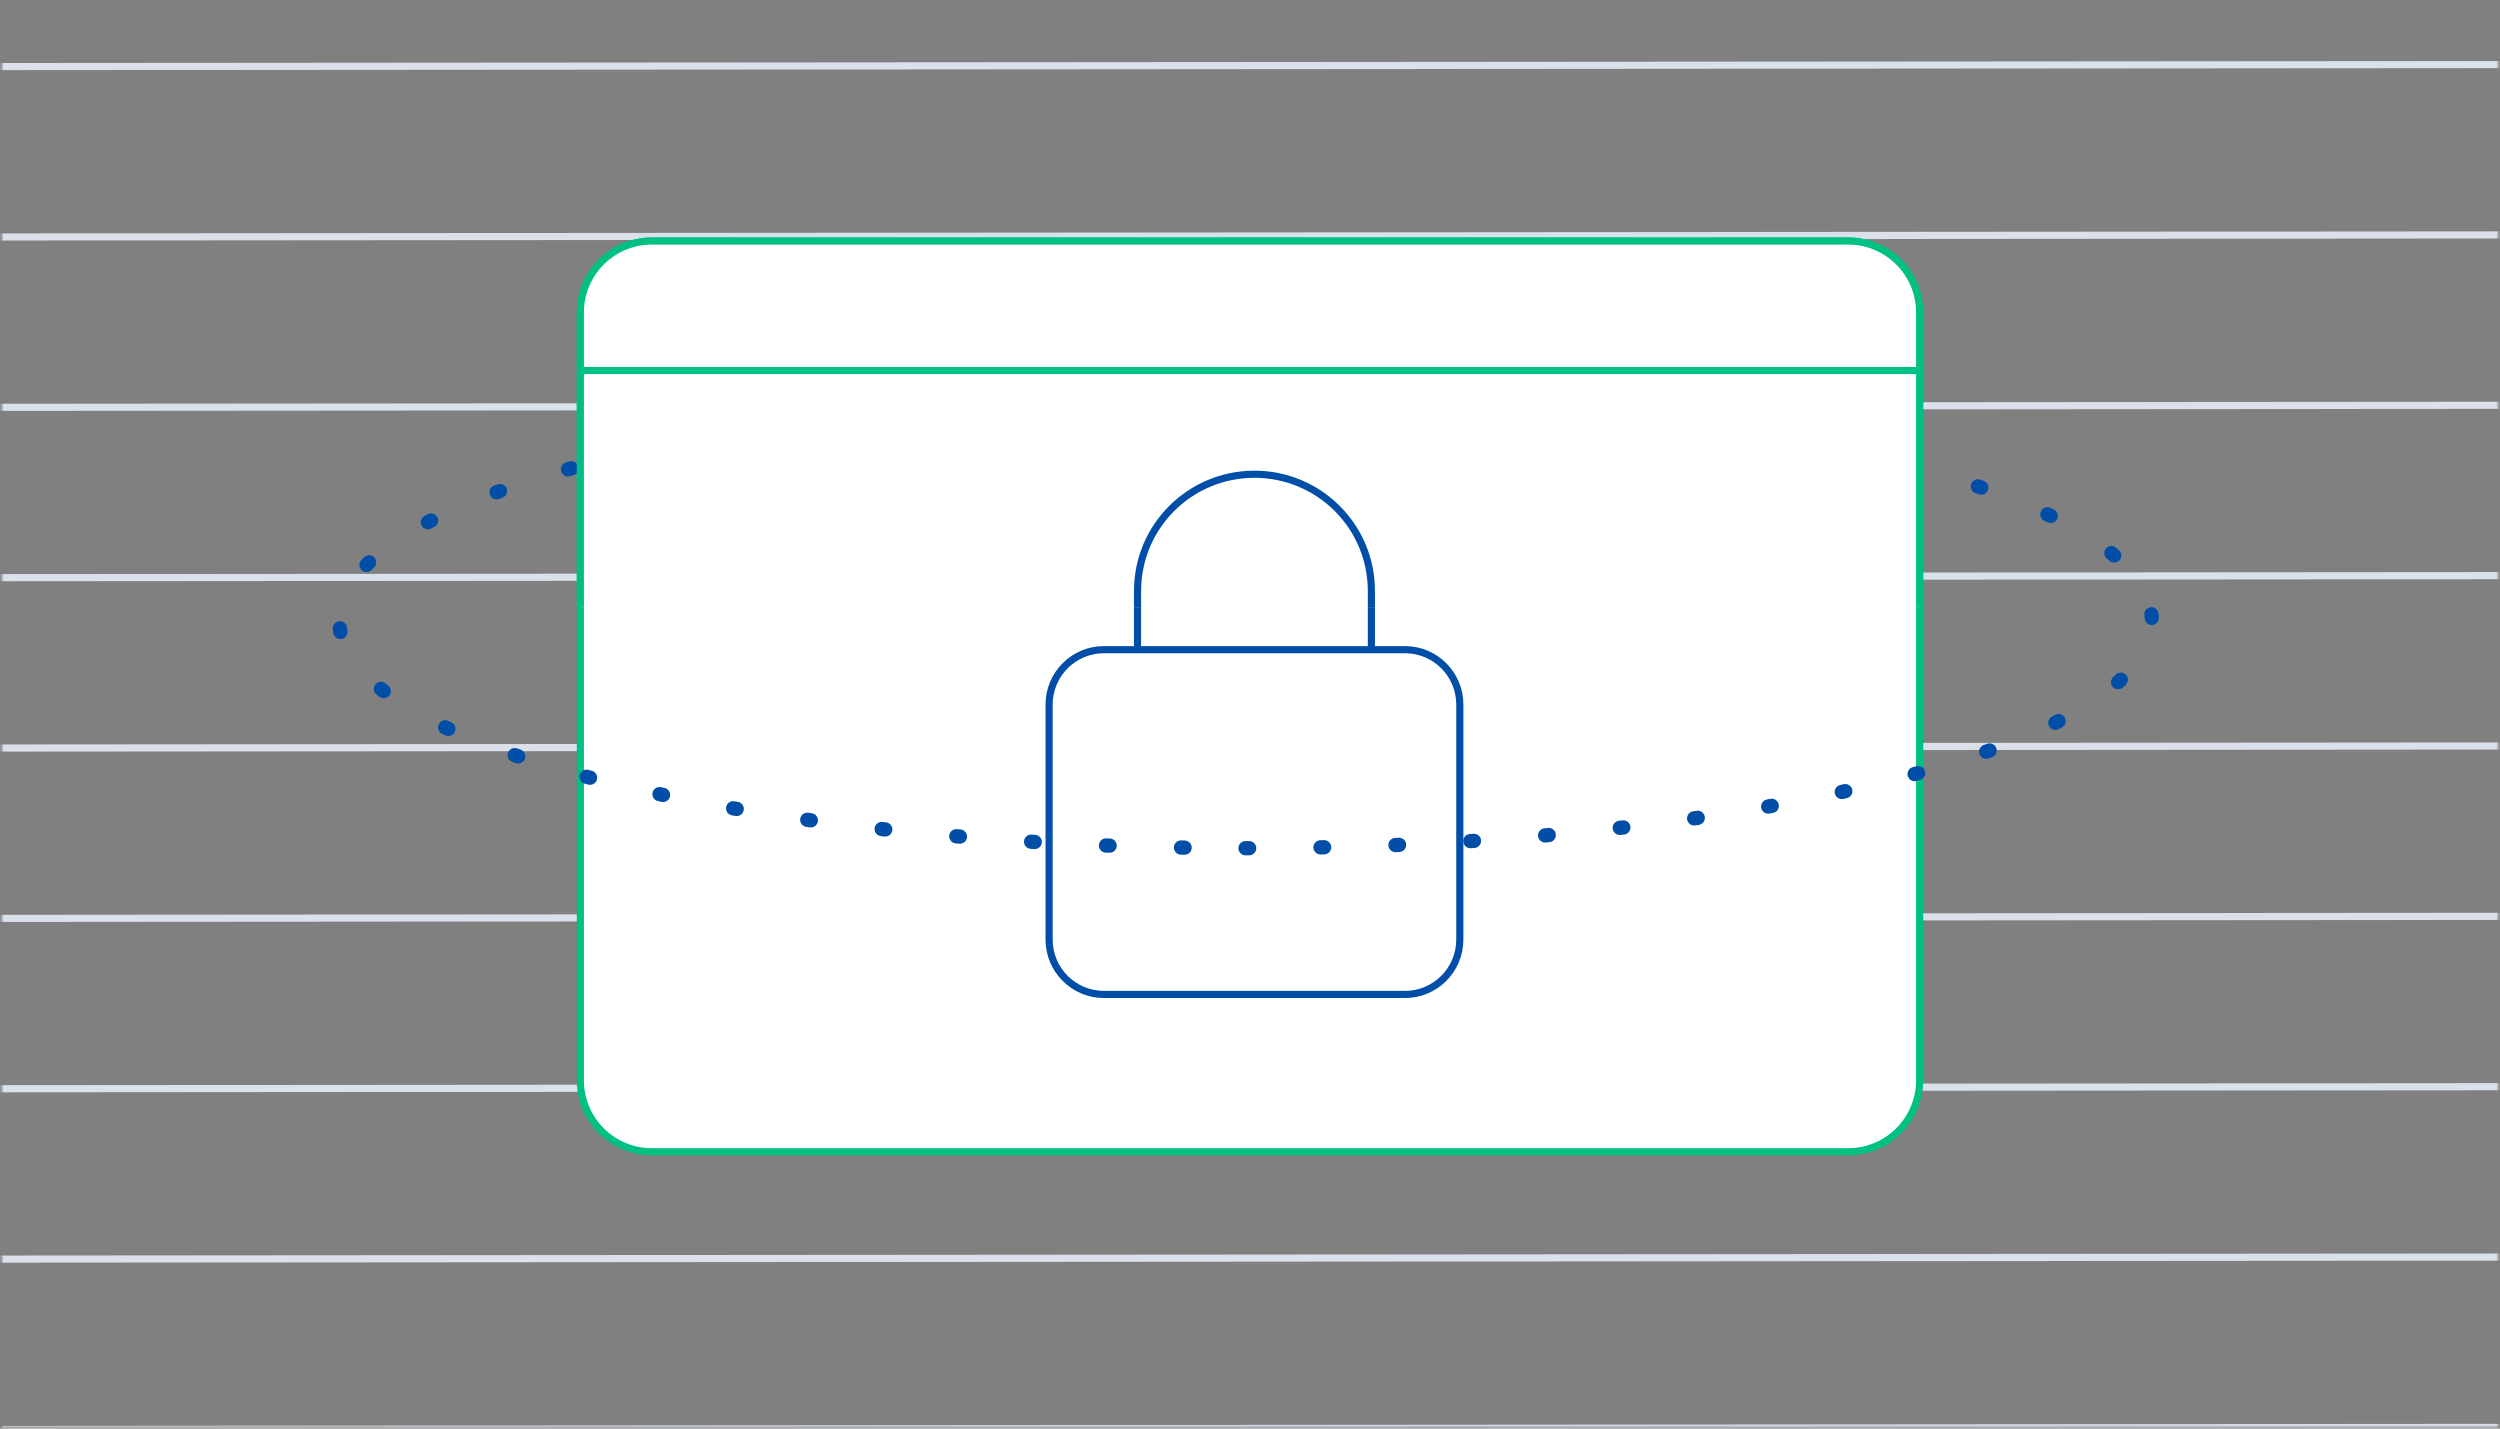 <svg width="350" height="200" viewBox="0 0 350 200" fill="none" xmlns="http://www.w3.org/2000/svg">
<rect x="0" y="0" width="350" height="200" fill="#808080" stroke="none"/>
<g clip-path="url(#clip0_1305_1301)">
<mask id="mask0_1305_1301" style="mask-type:luminance" maskUnits="userSpaceOnUse" x="0" y="0" width="350" height="200">
<path d="M350 0H0V200H350V0Z" fill="white"/>
</mask>
<g mask="url(#mask0_1305_1301)">
<mask id="mask1_1305_1301" style="mask-type:luminance" maskUnits="userSpaceOnUse" x="0" y="0" width="350" height="200">
<path d="M350 0H0V200H350V0Z" fill="white"/>
</mask>
<g mask="url(#mask1_1305_1301)">
<mask id="mask2_1305_1301" style="mask-type:luminance" maskUnits="userSpaceOnUse" x="0" y="6" width="350" height="200">
<path d="M350 6H0V206H350V6Z" fill="white"/>
</mask>
<g mask="url(#mask2_1305_1301)">
<path d="M400.703 175.947L-33.957 176.301" stroke="#DAE1EB"/>
<path d="M400.554 152.097L-34.105 152.452" stroke="#DAE1EB"/>
<path d="M400.405 128.247L-34.255 128.602" stroke="#DAE1EB"/>
<path d="M400.256 104.398L-34.403 104.753" stroke="#DAE1EB"/>
<path d="M400.107 80.549L-34.553 80.903" stroke="#DAE1EB"/>
<path d="M399.958 56.699L-34.702 57.054" stroke="#DAE1EB"/>
<path d="M399.809 32.849L-34.85 33.204" stroke="#DAE1EB"/>
<path d="M399.66 9L-35 9.345" stroke="#DAE1EB"/>
<path d="M400.852 199.796L-33.808 200.151" stroke="#DAE1EB"/>
<path d="M258.75 33.746H91.25C85.727 33.746 81.25 38.223 81.25 43.746V151.246C81.25 156.769 85.727 161.246 91.25 161.246H258.75C264.273 161.246 268.75 156.769 268.75 151.246V43.746C268.75 38.223 264.273 33.746 258.75 33.746Z" fill="white" stroke="#00C084"/>
<path d="M81.25 51.871H268.75" stroke="#00C084"/>
<path d="M159.254 94.939V82.928C159.258 82.855 159.26 82.781 159.26 82.707C159.26 73.7 166.58 66.398 175.625 66.394C184.67 66.398 191.99 73.7 191.99 82.707C191.99 82.781 191.993 82.855 191.996 82.928V94.939" stroke="#004EA7"/>
<path d="M204.375 131.544V98.634C204.375 94.403 200.941 90.957 196.719 90.957H154.531C150.309 90.957 146.875 94.403 146.875 98.634V131.544C146.875 135.776 150.309 139.222 154.531 139.222H196.719C200.941 139.222 204.375 135.776 204.375 131.544Z" fill="white" stroke="#004EA7"/>
<path d="M174.375 118.746C244.446 118.746 301.25 104.475 301.25 86.871C301.25 69.267 244.446 54.996 174.375 54.996C104.304 54.996 47.5 69.267 47.5 86.871C47.5 104.475 104.304 118.746 174.375 118.746Z" stroke="#004EA7" stroke-width="2" stroke-linecap="round" stroke-dasharray="0.5 10"/>
<path d="M81.25 43.746C81.25 38.223 85.727 33.746 91.25 33.746H258.75C264.273 33.746 268.75 38.223 268.75 43.746V84.996H81.25V43.746Z" fill="white"/>
<path d="M268.75 84.996V43.746C268.75 38.223 264.273 33.746 258.75 33.746H91.25C85.727 33.746 81.25 38.223 81.25 43.746V84.996" stroke="#00C084"/>
<path d="M81.25 51.871H268.75" stroke="#00C084"/>
<path d="M159.254 84.995V82.928C159.258 82.855 159.26 82.781 159.26 82.707C159.26 73.7 166.58 66.398 175.625 66.394C184.67 66.398 191.99 73.7 191.99 82.707C191.99 82.781 191.993 82.855 191.996 82.928V84.995" stroke="#004EA7"/>
</g>
</g>
</g>
</g>
<defs>
<clipPath id="clip0_1305_1301">
<rect width="350" height="200" fill="white"/>
</clipPath>
</defs>
</svg>

